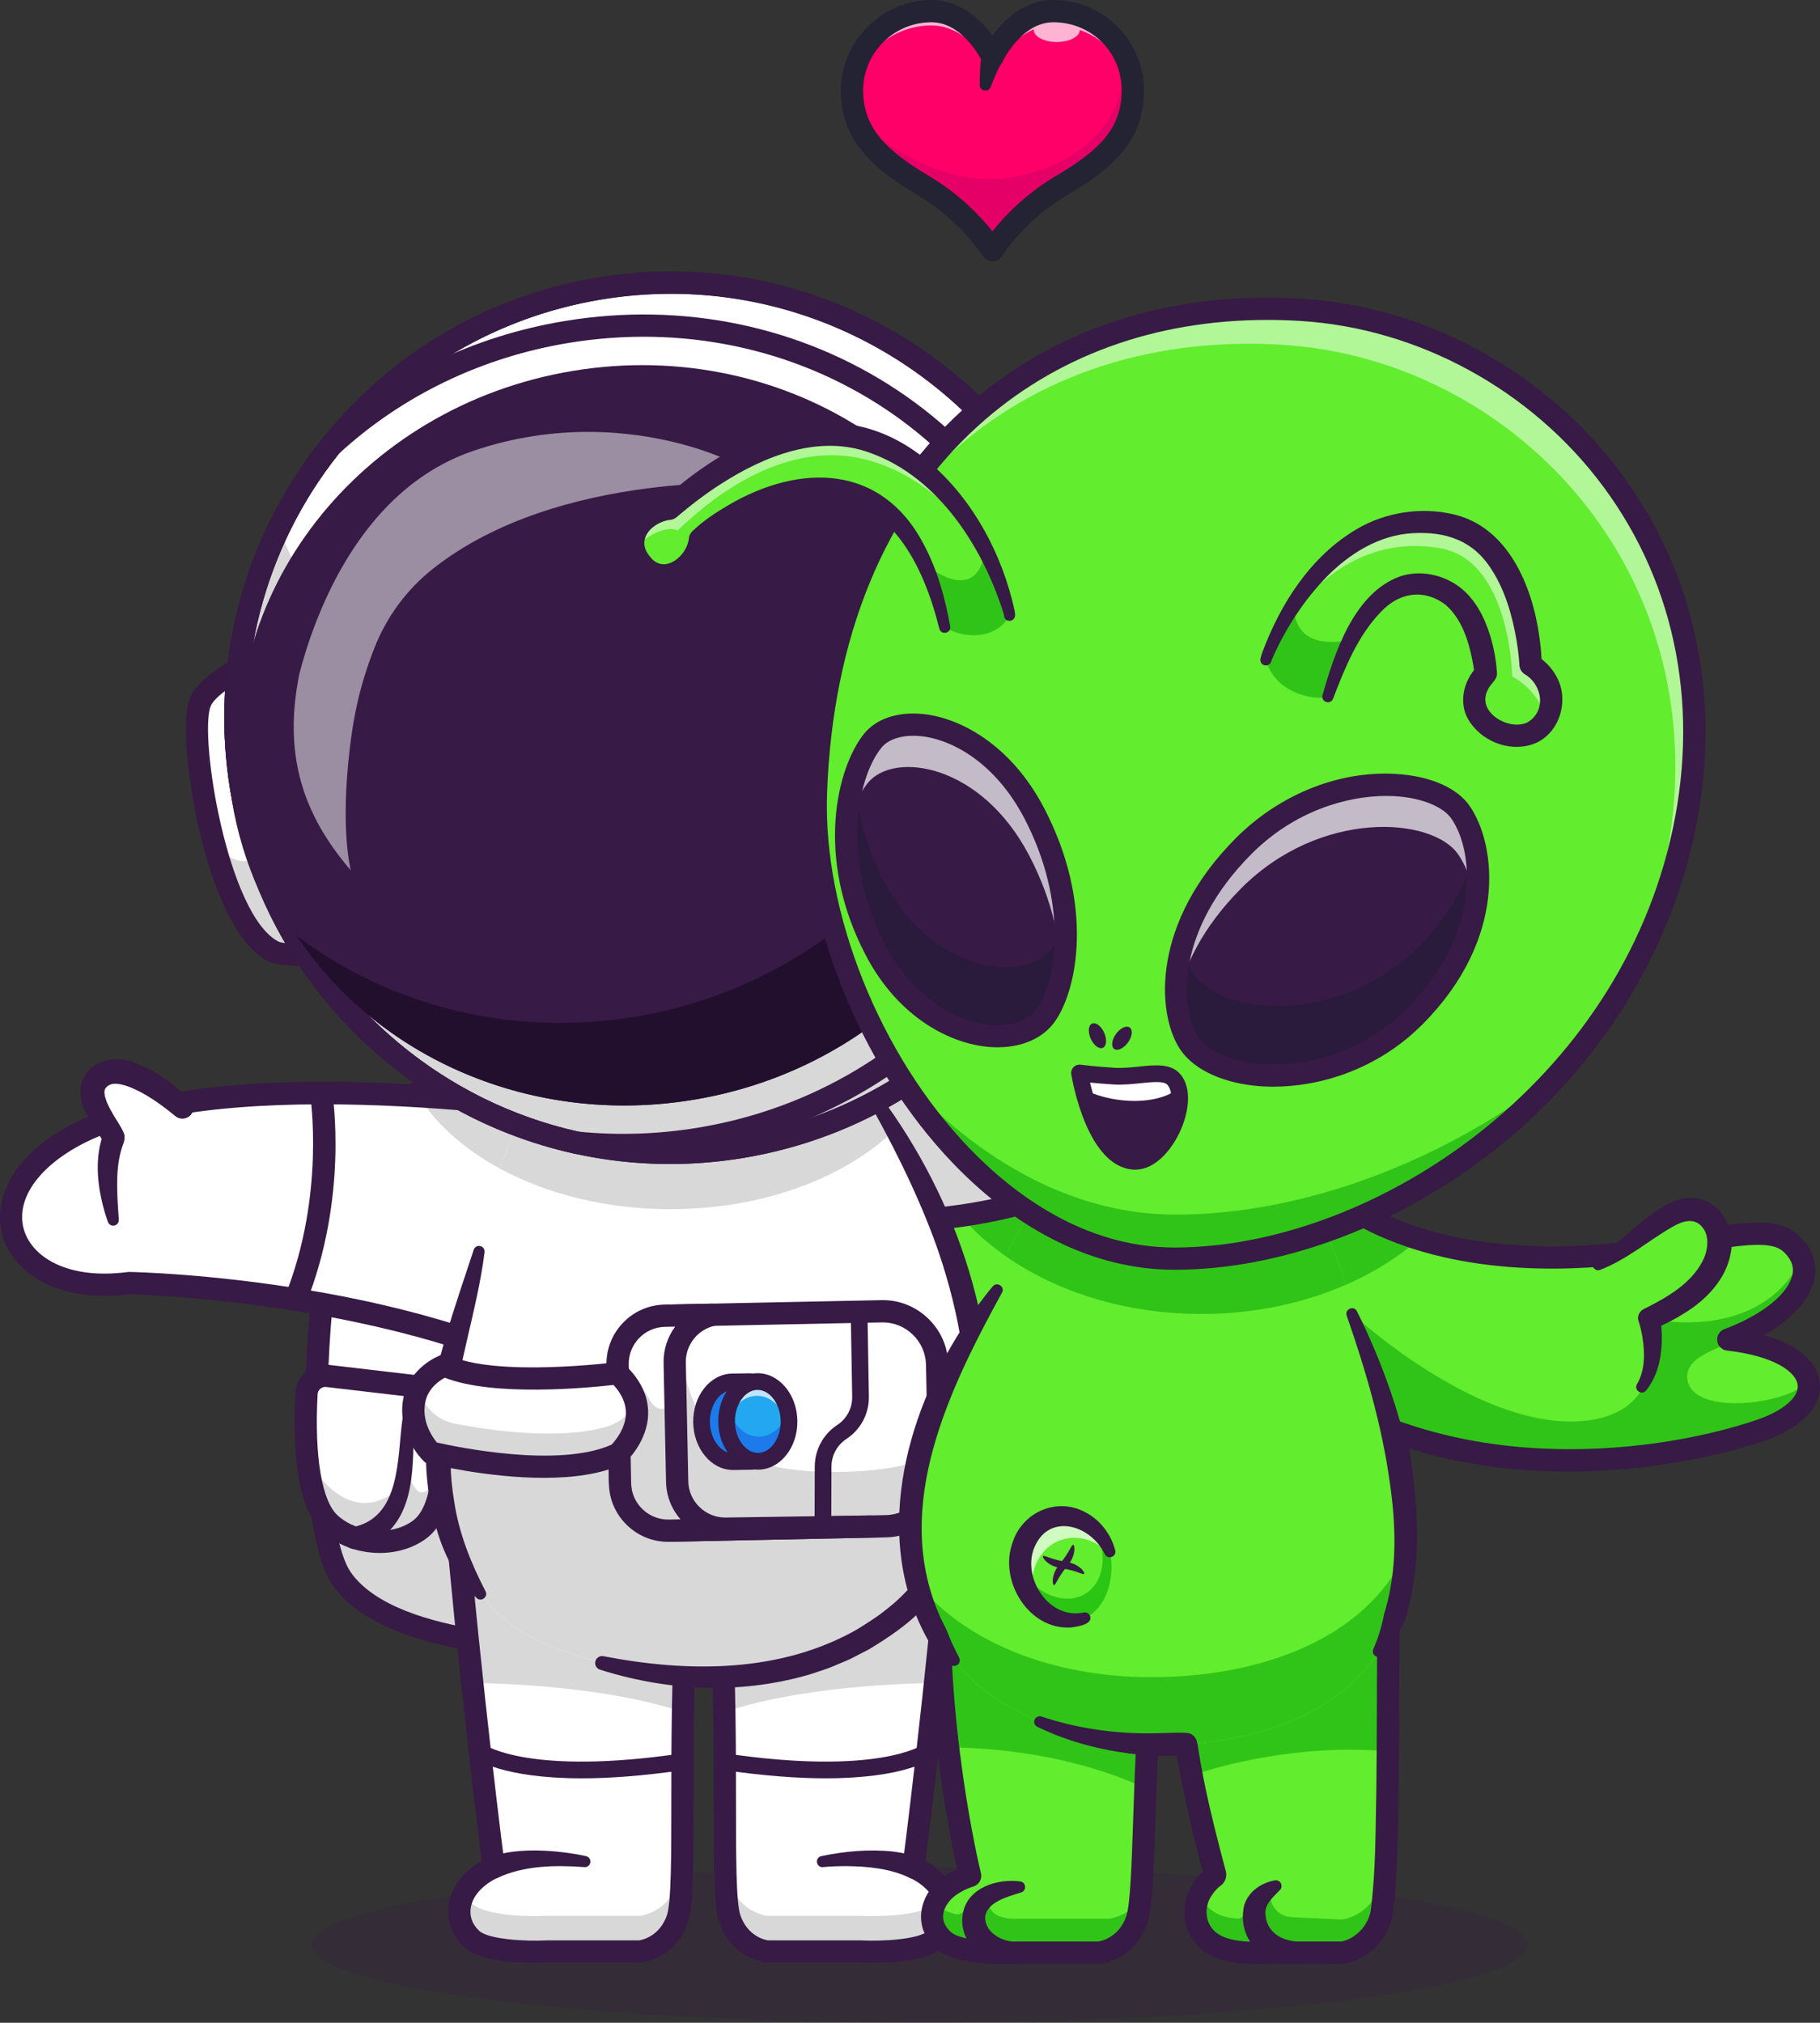 <?xml version="1.0" encoding="UTF-8"?>
<svg id="Ebene_2" data-name="Ebene 2" xmlns="http://www.w3.org/2000/svg" viewBox="0 0 2758.42 3065.86">
  <rect x="0" y="0" width="2758.42" height="3065.86" fill="#333333" stroke="none"/>
  <defs>
    <style>
      .cls-1 {
        opacity: .25;
      }

      .cls-1, .cls-2, .cls-3, .cls-4 {
        fill: none;
      }

      .cls-2 {
        opacity: .35;
      }

      .cls-3 {
        opacity: .5;
      }

      .cls-4 {
        opacity: .7;
      }

      .cls-5 {
        fill: #fff;
      }

      .cls-6 {
        fill: #ff0068;
      }

      .cls-7 {
        fill: #31c418;
      }

      .cls-8 {
        fill: #d8d8d8;
      }

      .cls-9 {
        fill: #e50068;
      }

      .cls-10 {
        fill: #111a28;
      }

      .cls-11 {
        fill: #22a7f0;
      }

      .cls-12 {
        fill: #220f2d;
      }

      .cls-13 {
        fill: #232333;
      }

      .cls-14 {
        fill: #1c7aea;
      }

      .cls-15 {
        fill: #371a45;
      }

      .cls-16 {
        fill: #371944;
      }

      .cls-17 {
        fill: #62ed2e;
      }

      .cls-18 {
        fill: #2bc614;
      }
    </style>
  </defs>
  <g id="Layer_1" data-name="Layer 1">
    <g>
      <g class="cls-1">
        <ellipse class="cls-15" cx="1394.21" cy="2948" rx="921.67" ry="117.85"/>
      </g>
      <g>
        <path class="cls-17" d="m2104.59,2467.25c-1.01,34.82-.76,108.97-1.22,187.13-.68,111.29-2.78,230.63-12.1,255.71-16.78,45.23-57.08,49.53-57.08,49.53h-121.41s-56.28,4.85-82.12-18.93c-25.84-23.78-21.29-56.36-9.65-74.95,11.04-17.58,21.33-22.51,21.33-22.51,0,0-20.87-72.63-36.17-152.09-7.84-40.85-14.25-83.51-15.6-119.05l326.74-383.57c32.96,171.28-12.73,278.73-12.73,278.73Z"/>
        <path class="cls-7" d="m2098.77,2851.45c-1.77,28.5-4.17,49.62-7.5,58.64-16.78,45.23-57.08,49.53-57.08,49.53h-121.41s-56.28,4.85-82.12-18.93c-22.81-20.99-21.92-48.82-13.41-67.87,3.03,6.15,7.38,12.18,13.41,17.71,11.12,10.23,21.69,15.48,43.37,17.46,20.63,1.89,33.43-50.34,52.46-45.28-.1.38-.2.76-.3,1.13-5.37,20.67,9.85,40.99,31.19,42l72.74,3.43c3.4.16,6.79-.17,10.09-1.04,11.88-3.15,38.28-13.86,51.06-48.3.93-2.44,1.73-5.82,2.53-9.99,1.64.55,3.33,1.05,4.97,1.52Z"/>
        <path class="cls-7" d="m2104.59,2467.25c-1.01,34.82-.76,108.97-1.22,187.13-139.11-11.55-256.22,22.72-297.19,36.76-7.84-40.85-14.25-83.51-15.6-119.05l326.74-383.57c32.96,171.28-12.73,278.73-12.73,278.73Z"/>
        <path class="cls-15" d="m1807.45,2571.46c5.25,89.63,27.49,178.76,50.6,265.48,1.96,7.96-1.81,17.26-8.65,21.7-5.57,4.05-9.8,9.42-13.93,15.82-9.81,15.54-9.34,37.21,3.59,50.75,9.5,10.34,22.73,13.95,38.82,16.42,11.72,1.72,24.05,1.75,35.93,1.12,24.5.02,68.56-.01,93.08,0,3.47.11,23.62-.08,26.69,0,.81.04-.36-.04-.71.04,21.25-3.8,42.04-24.78,44.87-49.01,7.63-59.98,6.95-122.45,8.28-183.32.9-72.32.59-146.43,1.25-219.01l.39-22.13c-.03-2.84.44-5.9,1.4-8.6,11.73-31.75,17.68-65.33,20.97-99.4,5.37-56.65,1.12-113.99-9.32-169.94-1.67-9.16,4.4-17.94,13.56-19.61,9.16-1.67,17.94,4.39,19.61,13.55,5.38,29.42,9.35,59.14,11.19,89.08,3.19,60.3-1.03,120.86-18.06,179.33-1.75,6.05-4.11,12.96-6.41,18.92.02-.03-.24.58,0,.03.46-1.05.74-2.22.81-3.37.03-.24.02-1.1.01-.8v.34c-1.78,109.74,0,220.15-3.45,329.93-1.5,35.05-1.83,71.11-8.07,106.58-.96,6.16-3.89,13.46-6.5,19.28-12.13,26.2-37.08,46.74-65.95,51.55-5.04.66-24.91.13-30.56.29-24.54-.14-68.56.1-93.08,0-28.78,1.17-68.11-.14-94.85-23.66-40.15-36.98-25.03-95.56,9.96-120.85-3.28,2.94-4.83,7.98-3.81,12.23-8.8-31.62-16.78-63.48-24.02-95.47-12.84-58.12-24.4-115.98-27.35-175.99-.4-9.3,6.81-17.17,16.12-17.58,9.37-.41,17.29,6.93,17.58,16.31h0Z"/>
        <path class="cls-15" d="m1938.98,2865.52c-9.66,10.16-22.62,21.05-20.96,35.76,1.05,25.81,22.59,40.01,47.63,41.48,20.88,1.78,20.76,32.04,0,33.72-50.65,4.35-91.88-37.6-79.82-89.08,6.67-21.02,26.13-33.66,46.48-37.36,8.99-1.49,13.64,9.96,6.67,15.49h0Z"/>
        <path class="cls-5" d="m1092.33,2445.6c3.15,50.15,4.71,100.8,5.45,149.32,2.44,150.98-2.73,281.58,8.49,313.78,15.71,45.23,56.63,49.16,56.63,49.16h139.83s89.54,4.81,115.2-18.79c25.66-23.61,23.15-57.16,4.42-80.37-16.07-19.96-37.73-28.31-37.73-28.31,0,0,15.22-117.43,32.56-279.42,8.92-83.67,18.44-179.26,26.69-276.66l-351.55,171.3Z"/>
        <path class="cls-8" d="m1092.33,2445.6c3.15,50.15,4.71,100.8,5.45,149.32,2.44,150.98-2.73,281.58,8.49,313.78,15.71,45.23,56.63,49.16,56.63,49.16h139.83s89.54,4.81,115.2-18.79c21.7-19.96,23.25-47,11.89-68.94-2.94,5.2-6.87,10.19-11.89,14.83-25.66,23.61-115.2,18.79-115.2,18.79h-139.83s-40.91-3.93-56.63-49.16c-11.22-32.21-6.05-162.8-8.49-313.78-.5-31.53-1.31-63.95-2.73-96.55l-2.73,1.34Z"/>
        <path class="cls-8" d="m1092.33,2445.6c3.15,50.15,4.71,100.8,5.45,149.32h.04c131.83-44.13,319.34-43.96,319.34-43.96h.04c8.92-83.67,18.44-179.26,26.69-276.66l-351.55,171.3Z"/>
        <path class="cls-15" d="m1323.46,2975.24c-9.58,0-17.13-.31-21.17-.52h-139.37c-.54,0-1.08-.03-1.61-.08-2.11-.2-51.89-5.6-70.96-60.42-8.21-23.6-8.6-79.49-8.62-184.5-.01-81.99-.03-184.04-6.24-283.09-.58-9.29,6.48-17.3,15.77-17.88,9.23-.58,17.3,6.48,17.88,15.77,6.28,100.09,6.29,202.72,6.31,285.19.01,82.69.02,154.1,6.74,173.42,11.12,31.96,37.51,37.21,41.76,37.85h138.78c.3,0,.6,0,.9.02,34.26,1.83,88.83-1.43,102.89-14.36,19.43-17.86,15.36-41.7,2.71-57.39-12.85-15.95-30.58-23.13-30.76-23.2-7.16-2.85-11.56-10.22-10.57-17.87.35-2.7,35.27-273.09,59.17-555.31.79-9.28,8.99-16.15,18.23-15.38,9.28.79,16.16,8.95,15.38,18.23-21.13,249.42-50.83,489.59-57.82,544.92,9.17,5.27,21.93,14.17,32.62,27.44,26.21,32.53,23.63,76-6.14,103.38-22.28,20.49-74.76,23.75-105.89,23.75Z"/>
        <g>
          <path class="cls-5" d="m1405.71,2654.83s-66.55,50.85-307.21,15.41"/>
          <path class="cls-15" d="m1251.57,2695.39c-41.46,0-92.49-3.44-154.91-12.63-6.91-1.02-11.69-7.44-10.67-14.36,1.02-6.91,7.44-11.67,14.36-10.67,229.69,33.83,297.17-12.57,297.82-13.05,5.61-4.05,13.5-2.9,17.62,2.66,4.13,5.55,3.09,13.34-2.4,17.54-2.15,1.64-41.78,30.5-161.82,30.5Z"/>
        </g>
        <g>
          <path class="cls-5" d="m1246.17,2821.64s83.41-14.36,138.46,8.73"/>
          <path class="cls-15" d="m1244.74,2813.34c35.91-7.43,72.06-10.79,108.72-6.95,12.46,1.57,25.06,4.1,37.69,8.44,8.83,3.03,13.52,12.64,10.49,21.47-3.22,9.61-14.51,14.21-23.54,9.63-29.41-14.02-63.86-17.18-96.45-17.43-11.44,0-23.17.43-34.34,1.49-10.41.89-12.78-14.35-2.59-16.64h0Z"/>
        </g>
        <g>
          <path class="cls-5" d="m961.15,1642.14l-14,135.82-48.5,470.03-25.79,250.19s-9.66.16-25.92-.26c-70.7-1.83-265.91-15.13-328.97-104.9-28.68-40.93-40.56-156.12-38.25-281.83,2.83-153.1,26.61-321.84,66.32-390.54,33.29-57.58,119.06-80.97,206.98-87.76,32.31-2.56,64.95-2.83,95.37-1.75,45.24,1.6,85.56,6.25,112.75,10.99Z"/>
          <path class="cls-8" d="m898.66,2247.99l-25.79,250.2s-277.33,5.26-354.91-105.15c-28.69-40.93-40.54-156.16-38.26-281.85l172.58-24.11s59.76,3.23,56.19,193.44c-.96,53.23,79.39,76.56,141.41,36.28,22.48-14.62,37.89-39.26,48.78-68.81Z"/>
          <path class="cls-15" d="m865.43,2515.12c-47.22,0-286.07-5.39-361.25-112.4-37.63-53.57-45.35-207.51-40.03-333.71,5.28-125.33,25.74-284.88,67.3-356.79,69.88-120.92,335.94-103.57,432.57-86.68,9.17,1.6,15.31,10.34,13.71,19.51-1.6,9.17-10.35,15.3-19.51,13.71-105.77-18.48-342.11-25.61-397.56,70.33-31.73,54.9-56.38,188.88-62.81,341.34-6.29,149.3,7.34,275.05,33.94,312.9,71.51,101.8,338.07,98.03,340.79,98.01,9.13-.29,17,7.23,17.17,16.54.17,9.31-7.23,17-16.54,17.17-.94.02-3.62.06-7.78.06Z"/>
          <path class="cls-5" d="m496.49,2085.51l145.18,17.04c12.96,1.52,23.27,11.57,25.06,24.5,6.53,47.34,15.94,157.46-31.28,191.71-39.19,28.43-100.63,22.33-135.44-9.73-38.94-35.86-38.38-143.45-35.5-196.61.9-16.53,15.54-28.84,31.98-26.91Z"/>
          <path class="cls-8" d="m666.72,2127.06c6.56,47.32,15.94,157.45-31.28,191.69-39.2,28.45-100.62,22.34-135.45-9.73-23.93-22.07-32.94-71.26-35.65-118.22,5.58,23.64,15.09,43.04,27.38,56.03,70.41,74.4,128.73-7.4,128.73-7.4,0,0,8.65,20.82,16.19,22.29,31.49,6.16,29.09-93.32,26.66-144.77,1.73,3.03,2.93,6.44,3.42,10.11Z"/>
          <path class="cls-15" d="m575.41,2353.83c-31.56,0-63.6-11.02-86.81-32.4-41.16-37.91-44.97-135.08-40.91-209.92.68-12.5,6.56-24.29,16.13-32.36,9.58-8.06,22.2-11.85,34.65-10.39l145.18,17.04c20.6,2.42,36.96,18.43,39.79,38.94,8.43,61.12,14.7,169.38-38.08,207.67-19.84,14.39-44.74,21.43-69.95,21.43Zm-82.3-251.66c-2.78,0-5.42.96-7.58,2.78-2.51,2.12-4,5.1-4.17,8.39-5.03,92.79,6.22,161.31,30.08,183.29,30.05,27.68,82.31,31.56,114.11,8.49,32.66-23.69,34.06-106.33,24.48-175.76-.73-5.29-4.97-9.43-10.32-10.06l-145.18-17.04c-.48-.06-.95-.09-1.42-.09Z"/>
          <path class="cls-15" d="m627.46,2154.7c-2.34,61.82,4.92,142.7-56.48,180.8-14.43,7.85-41.65,23.26-49.33.13-2.6-9.44,3.58-19.23,13.2-20.99,72.32-14.54,67.11-103.61,74.86-161.95,1.78-11.34,18.52-9.52,17.75,2h0Z"/>
          <path class="cls-15" d="m630.23,1703.98c40.13,1.32,79.95,3.87,119.91,8.02,40.95,4.61,80.65,9.33,120.64,22.4,20.83,7.84,10.45,38.51-10.93,31.94-53.83-21.95-114.09-31.02-171.67-40.18-19.6-2.87-39.33-5.51-58.96-7.69-9.06-1.1-8.2-14.65,1.02-14.49h0Z"/>
        </g>
        <path class="cls-5" d="m1040.59,2445.6c-3.15,50.15-4.71,100.8-5.45,149.32-2.44,150.98,2.73,281.58-8.49,313.78-15.71,45.23-56.63,49.16-56.63,49.16h-139.83s-89.54,4.81-115.2-18.79c-25.66-23.61-23.15-57.16-4.42-80.37,16.07-19.96,37.73-28.31,37.73-28.31,0,0-15.22-117.43-32.56-279.42-8.92-83.67-18.44-179.26-26.69-276.66l351.55,171.3Z"/>
        <path class="cls-8" d="m1040.59,2445.6c-3.15,50.15-4.71,100.8-5.45,149.32-2.44,150.98,2.73,281.58-8.49,313.78-15.71,45.23-56.63,49.16-56.63,49.16h-139.83s-89.54,4.81-115.2-18.79c-21.7-19.96-23.25-47-11.89-68.94,2.94,5.2,6.87,10.19,11.89,14.83,25.66,23.61,115.2,18.79,115.2,18.79h139.83s40.91-3.93,56.63-49.16c11.22-32.21,6.05-162.8,8.49-313.78.5-31.53,1.31-63.95,2.73-96.55l2.73,1.34Z"/>
        <path class="cls-8" d="m1040.59,2445.6c-3.15,50.15-4.71,100.8-5.45,149.32h-.04c-131.83-44.13-319.34-43.96-319.34-43.96h-.04c-8.92-83.67-18.44-179.26-26.69-276.66l351.55,171.3Z"/>
        <path class="cls-15" d="m809.47,2975.24c-31.13,0-83.61-3.26-105.89-23.75-29.77-27.38-32.36-70.85-6.14-103.38,10.69-13.27,23.46-22.17,32.62-27.44-6.99-55.33-36.69-295.51-57.82-544.92-.79-9.28,6.1-17.44,15.38-18.23,9.25-.8,17.44,6.09,18.23,15.38,23.91,282.26,58.82,552.61,59.17,555.31,1,7.7-3.39,15.1-10.64,17.9-.1.04-17.83,7.22-30.68,23.17-12.65,15.7-16.72,39.53,2.71,57.39,13.94,12.82,69.63,16.15,102.88,14.36.3-.01.6-.02.91-.02h138.75c4.23-.67,30.74-6.07,41.79-37.85,6.72-19.32,6.73-90.73,6.74-173.42.01-82.47.03-185.1,6.31-285.19.58-9.29,8.63-16.3,17.88-15.77,9.29.58,16.36,8.59,15.77,17.88-6.21,99.04-6.23,201.09-6.24,283.09-.02,105-.41,160.9-8.62,184.5-19.06,54.82-68.85,60.21-70.96,60.42-.54.05-1.07.08-1.61.08h-139.37c-4.04.21-11.6.52-21.17.52Z"/>
        <g>
          <path class="cls-5" d="m727.21,2654.83s66.55,50.85,307.21,15.41"/>
          <path class="cls-15" d="m881.36,2695.39c-120.06,0-159.67-28.86-161.82-30.5-5.55-4.24-6.61-12.18-2.37-17.73,4.21-5.5,12.06-6.59,17.6-2.46,1.32.92,69.26,46.7,297.81,13.04,6.92-1.01,13.34,3.76,14.36,10.67,1.02,6.91-3.76,13.34-10.67,14.36-62.4,9.19-113.46,12.63-154.91,12.63Z"/>
        </g>
        <g>
          <path class="cls-5" d="m886.76,2821.64s-83.41-14.36-138.46,8.73"/>
          <path class="cls-15" d="m885.33,2829.95c-43.41-3.18-90.76-2.47-130.71,16.06-20.27,9.19-34.55-20.21-14.71-30.43,24.83-9.22,50.73-11.11,76.49-10.78,24.38.69,47.9,3.44,71.79,8.52,4.55.99,7.44,5.48,6.45,10.04-.93,4.32-5.04,7.12-9.31,6.58h0Z"/>
        </g>
        <path class="cls-5" d="m912.03,1690.97l-.63,132.7-1.48,300.06c-267.56-170.05-714.02-178.99-714.02-178.99-191.09,25.08-255.92-146.24-62.09-233.92,125.28-56.7,331.59-59.65,500.34-49.49,154.75,9.32,277.88,29.64,277.88,29.64Z"/>
        <path class="cls-8" d="m912.03,1690.97l-.63,132.7c-124.74-22.13-226.75-82.79-277.25-162.34,154.75,9.32,277.88,29.64,277.88,29.64Z"/>
        <path class="cls-8" d="m1355.16,1713.39c-75.54,72.25-199.18,119.38-338.97,119.38-97.84,0-187.84-23.1-258.96-61.8l91.48-239.82,466.61,119.13c14.29,21.16,27.57,42.2,39.84,63.11Z"/>
        <path class="cls-15" d="m909.9,2140.59c-3.09,0-6.22-.85-9.03-2.63-253.66-161.22-678.17-175.63-704.11-176.35-111.77,14.23-177.5-34.34-193.08-89-14.15-49.61,9.62-125.77,123.17-177.14,242.09-109.51,765.77-24.78,787.94-21.12,9.19,1.52,15.41,10.19,13.89,19.38-1.52,9.19-10.19,15.41-19.38,13.89-5.33-.88-535.77-86.73-768.55,18.58-77.35,34.99-118.42,88.83-104.64,137.16,11.67,40.95,64.93,76.81,157.58,64.64.84-.11,1.69-.16,2.53-.14,18.42.37,454.27,11.01,722.74,181.64,7.86,5,10.18,15.42,5.19,23.28-3.21,5.05-8.67,7.82-14.25,7.82Z"/>
        <g>
          <path class="cls-5" d="m276.79,1679.01s-88.34-82.39-127.59-45.28c-27.68,26.17,15.81,73.03,22.79,89.8,1.31,5.99-20.33,32.32-.14,126.87"/>
          <path class="cls-15" d="m265.29,1691.34c-21.48-17.53-45.76-35.31-71.73-44.83-12.66-4.13-25.72-7.26-33.7,2.94-2.58,4.21-1.65,9.22-.11,14.83,2.15,7.35,6.28,15.6,11.12,23.86,5.51,9.73,11.93,18.13,16.68,28.92,2.09,4.61,1.39,10.94-.19,15.28-6.77,17.36-9.13,35.13-9.69,53.97-.6,20.64.95,41.51,2.42,62.33.33,4.71-3.24,8.8-7.95,9.1-3.86.25-7.28-2.12-8.54-5.58-3.77-10.33-6.72-20.93-9.27-31.73-7.34-31.91-9.43-66.9,1.08-98.37-.64,2.36.14,5.63,1.01,7.95-10.83-18.32-23.9-33.34-31.07-54.98-17.1-54.13,34.58-82.49,80.65-63.53,21.63,7.97,39.93,20.06,57.65,33.77,8.63,6.69,16.52,13.44,24.64,21.41,6.65,6.52,6.75,17.2.23,23.85-6.32,6.46-16.59,6.72-23.23.81h0Z"/>
        </g>
        <path class="cls-15" d="m447.99,1986.59c-2.08,0-4.2-.39-6.25-1.21-8.65-3.45-12.86-13.27-9.4-21.91,60.93-152.5,38.01-302.5,37.77-304-1.46-9.19,4.79-17.84,13.99-19.31,9.18-1.5,17.83,4.77,19.31,13.96,1.04,6.47,24.75,160.39-39.75,321.86-2.64,6.6-8.97,10.61-15.66,10.61Z"/>
        <path class="cls-8" d="m1223.33,1779.86c179.1,127.26,308.09,171.98,545.74,172.51,198.01.45,201.14-144.28,133.88-211.55-122.64-122.64-583.35-62.42-679.61-192.97l-242.7,53.22"/>
        <path class="cls-15" d="m1769.98,1969.23h-.96c-234.11-.53-369.09-43.2-555.46-175.63-7.59-5.39-9.37-15.92-3.98-23.51,5.39-7.6,15.92-9.38,23.51-3.98,181.98,129.3,307.22,168.88,536.01,169.39.29,0,.57,0,.86,0,77.98,0,130.86-23.96,148.95-67.5,15.1-36.34,3.63-83.73-27.9-115.26-55.69-55.69-194.83-71.86-329.39-87.49-147.06-17.09-286.31-33.27-344.8-98.72l-232.58,51c-9.08,2.01-18.09-3.76-20.08-12.86-1.99-9.09,3.76-18.09,12.86-20.08l242.7-53.22c6.5-1.43,13.23,1.11,17.18,6.46,44.95,60.96,189.16,77.71,328.61,93.92,146.75,17.05,285.36,33.16,349.35,97.14,40.92,40.92,55.39,103.44,35.19,152.04-13.72,33.01-55.35,88.29-180.08,88.29Z"/>
        <path class="cls-17" d="m1741.51,1728.91l-10.88,255.63-2.45,57.92s-267.43,113.52-510.54,120.18c-159.68,4.38-214.65-178.32-111.42-262.2,68.8-55.86,200.74-36.38,349.76-57.63,92.28-13.15,191.09-41.94,285.52-113.9Z"/>
        <path class="cls-7" d="m1741.51,1728.91l-10.88,255.63c-115.04-18.13-213.18-70.31-274.64-141.72,92.28-13.15,191.09-41.94,285.52-113.9Z"/>
        <path class="cls-7" d="m2150.54,1878.22c-79.46,69.39-197.66,113.35-329.65,113.35-73.64,0-142.99-13.7-203.69-37.85l9.65-82.75,352.12-92.45c49.83,49.03,109.52,80.35,171.57,99.7Z"/>
        <path class="cls-7" d="m2039.63,1947.4c-64.2,28.12-138.94,44.18-218.74,44.18-114.37,0-218.36-33.01-295.8-87.01,23.1-58.26,84.73-149.02,246.57-167.23,181.69-20.45,246.77,132.41,267.98,210.06Z"/>
        <path class="cls-15" d="m1212.23,2179.58c-76.83,0-139.67-41.57-164.85-109.53-24.82-67.01-5.89-138.71,48.23-182.68,49.92-40.55,127.24-44.63,216.77-49.36,123.58-6.52,277.38-14.63,418.9-122.49,7.41-5.64,17.99-4.22,23.63,3.19,5.64,7.41,4.22,17.99-3.19,23.63-149.8,114.17-309.36,122.58-437.56,129.35-83.65,4.41-155.89,8.22-197.28,41.85-42.73,34.71-57.59,91.54-37.87,144.79,20.95,56.55,72.57,89.19,138.17,87.46,237.01-6.48,501.78-117.74,504.42-118.86,8.59-3.64,18.47.37,22.11,8.94,3.64,8.57-.36,18.47-8.93,22.11-11.04,4.69-273.17,114.88-516.68,121.53-1.97.05-3.92.08-5.87.08Z"/>
        <path class="cls-5" d="m1364.14,2446.05c-197.58,162.76-477.99,79.46-563.06,33.13-62.39-34.02-103.11-96.96-121.32-160.91-17.58-61.76-18.8-118.83-11.89-174.27,13.62-108.3,58.34-210.52,72.84-329.69l108-283.15,466.61,119.13c117.65,174.18,166.55,341.96,168.03,481.54,1.52,141.26-45.57,253.56-119.21,314.22Z"/>
        <path class="cls-8" d="m1364.14,2446.05c-197.58,162.76-477.99,79.46-563.06,33.13-62.39-34.02-103.11-96.96-121.32-160.91-17.58-61.76-18.8-118.83-11.89-174.27,194.8-3.79,652.26-10.03,815.49-12.18,1.52,141.26-45.57,253.56-119.21,314.22Z"/>
        <path class="cls-8" d="m1355.16,1713.39c-75.54,72.25-199.18,119.38-338.97,119.38-97.84,0-187.84-23.1-258.96-61.8l91.48-239.82,466.61,119.13c14.29,21.16,27.57,42.2,39.84,63.11Z"/>
        <path class="cls-15" d="m722.54,2422.26c-35.37-32.08-55.26-77.87-65.79-123.75-11.17-45.48-13.79-93.78-8.79-140.21,9.68-90.96,41.85-177.88,70.01-264.03,1.46-4.46,6.27-6.89,10.72-5.4,3.91,1.3,6.23,5.17,5.73,9.11-11.3,89.09-42.42,175.12-49.92,263.78-3.16,37.42-2.59,76.06,3.75,113.15,7.13,48.55,24.81,92.82,47.61,137.01,4.46,8.26-6.35,16.79-13.32,10.34h0Z"/>
        <path class="cls-15" d="m1322.32,1645.59c120.51,154.82,195.3,359.03,176.01,557.21-9.38,86.84-39.06,173.45-101.8,237.65-22.83,23.46-51.25,42.28-79.11,59.21-6.31,3.35-22.62,11.65-29.11,15.05-9.63,4.32-20.4,8.56-30.13,12.76-7.28,2.82-23.49,7.82-30.93,10.48-48.2,14.05-99.32,20.97-149.53,20.3-57.41-.68-114.23-10.4-168.34-27.55-5.56-1.76-8.63-7.69-6.87-13.25,1.65-5.2,6.96-8.23,12.18-7.15,128.72,25,268.93,25.62,385.24-41.17,13.11-8.33,29.39-18.24,41.34-28.1,121.9-92.15,137.76-273.45,114.3-414.44-8.58-50.55-22.21-100.06-39.88-148.23-28.92-77.64-66.38-150.9-107.34-223.34-2.33-4.06-.9-9.26,3.18-11.56,3.68-2.08,8.25-1.1,10.79,2.12h0Z"/>
        <g>
          <g>
            <circle class="cls-5" cx="1413" cy="2136.89" r="59.95" transform="translate(-991.37 3021.13) rotate(-76.72)"/>
            <path class="cls-15" d="m1413,2213.71c-42.36,0-76.82-34.46-76.82-76.82s34.46-76.82,76.82-76.82,76.82,34.46,76.82,76.82-34.46,76.82-76.82,76.82Zm0-119.91c-23.76,0-43.09,19.33-43.09,43.09s19.33,43.09,43.09,43.09,43.09-19.33,43.09-43.09-19.33-43.09-43.09-43.09Z"/>
          </g>
          <g>
            <path class="cls-5" d="m1352.45,2313.11l-338.38,6.95c-40.05.83-73.52-31.27-74.36-71.37l-3.69-180.07c-.72-35.11,23.81-65.11,56.84-72.58,4.68-1.09,9.53-1.67,14.53-1.78l338.33-6.95c40.1-.83,73.57,31.27,74.36,71.37l2.95,142.62.78,37.45c.83,40.1-31.32,73.52-71.37,74.36Z"/>
            <path class="cls-5" d="m1352.45,2313.11l-338.38,6.95c-40.05.83-73.52-31.27-74.36-71.37l-3.69-180.07c-.72-35.11,23.81-65.11,56.84-72.58,4.68-1.09,9.53-1.67,14.53-1.78l338.33-6.95c40.1-.83,73.57,31.27,74.36,71.37l2.95,142.62.78,37.45c.83,40.1-31.32,73.52-71.37,74.36Z"/>
            <path class="cls-5" d="m1352.45,2313.11l-338.38,6.95c-40.05.83-73.52-31.27-74.36-71.37l-3.69-180.07c-.72-35.11,23.81-65.11,56.84-72.58,4.68-1.09,9.53-1.67,14.53-1.78l338.33-6.95c40.1-.83,73.57,31.27,74.36,71.37l2.95,142.62.78,37.45c.83,40.1-31.32,73.52-71.37,74.36Z"/>
            <path class="cls-8" d="m1352.95,2313.13l-338.38,6.95c-40.05.83-73.52-31.27-74.36-71.37l-3.69-180.07c-.72-35.11,23.81-65.11,56.84-72.58,19.48,12.37,31.85,20.28,31.85,20.28,19.44,144.2,62.08,215.44,241.63,214.68,77.5-.35,126.17-13.17,156.69-29.7l.78,37.45c.83,40.1-31.32,73.52-71.37,74.36Z"/>
            <path class="cls-15" d="m1021.9,2336.76c-53.8,0-98.12-43.2-99.22-97.23l-3.31-161.04c-.54-26.42,9.29-51.53,27.7-70.71,18.41-19.18,43.09-30.04,69.51-30.58l319.3-6.56c26.46-.59,51.53,9.29,70.71,27.7,19.18,18.41,30.04,43.09,30.58,69.51l3.31,161.04c1.12,54.73-42.49,100.17-97.21,101.29l-319.3,6.56c-.69.01-1.38.02-2.07.02Zm1.72-16.88h.05-.05Zm314.31-315.54c-.45,0-.91,0-1.36.01l-319.3,6.56c-17.41.36-33.71,7.54-45.87,20.22-12.17,12.68-18.67,29.25-18.32,46.67l3.31,161.04c.74,36.13,30.59,64.82,66.88,64.19l319.3-6.56c36.14-.74,64.93-30.75,64.19-66.88l-3.31-161.04c-.36-17.41-7.54-33.7-20.22-45.87-12.35-11.85-28.39-18.33-45.3-18.33Z"/>
            <path class="cls-5" d="m1232.74,2314.32l-.65,1.3-218.04,4.47c-29.35.57-55.15-16.47-67.15-41.48-4.4-9.06-6.95-19.17-7.14-29.9l-1.68-80-.55-26.4-.92-46.35-.57-27.31c-.81-40.11,31.29-73.53,71.35-74.37l73.11-1.47c-33.57,7.04-58.61,37.29-57.91,72.71l1.08,53.45.93,43.83,1.67,82.88c.86,40.01,34.33,72.14,74.37,71.35l132.11-2.71Z"/>
            <path class="cls-8" d="m1267.28,2313.59l-.65,1.29-252.58,5.19c-29.35.57-55.15-16.47-67.15-41.48-4.4-9.06-6.95-19.17-7.14-29.9l-1.68-80-.55-26.4-.92-46.35c14.62-2.32,34.11-.7,45.13,20.75,15.28,29.72,30.61,19.4,41.93,2.26l.93,43.83,1.67,82.88c.86,40.01,34.33,72.14,74.37,71.35l166.65-3.43Z"/>
            <path class="cls-15" d="m1012.49,2336.95c-23.16,0-45.1-8.85-61.98-25.05-17.34-16.65-27.16-38.97-27.63-62.86l-3.7-180.08c-1.04-49.45,38.37-90.53,87.87-91.58l73.1-1.49,3.82,33.36c-26.34,5.55-45.06,29.07-44.51,55.94l3.7,180.09c.3,14.89,6.43,28.81,17.27,39.21,10.84,10.4,24.98,15.94,39.84,15.64l210.52-3.08c1.29-.02,2.65-.04,4.08-.03l5.2-.11v.33c8.64.78,17.09,3.98,17.28,16.27l.25,16.86-16.93.26-306.25,6.29c-.64.01-1.28.02-1.92.02Zm10.8-326.17l-15.54.31c-30.89.65-55.5,26.3-54.85,57.16l3.7,180.11c.3,14.87,6.43,28.79,17.27,39.2,10.83,10.4,25,15.86,39.84,15.64l17.67-.36c-13.79-15.84-21.52-35.75-21.94-56.88l-3.7-180.08c-.42-20.41,6.09-39.6,17.55-55.1Z"/>
            <path class="cls-11" d="m1157.89,2154.3c.1,6.66-8.47,60.56-8.47,60.56,0,0-17.03.25-37.94.56-26.13.39-47.71-26.35-48.2-59.72-.49-33.37,20.29-60.74,46.41-61.12,17.63-.26,37.94-.56,37.94-.56,0,0,10.1,49.43,10.26,60.28Z"/>
            <path class="cls-14" d="m1157.89,2154.3c.1,6.66-8.47,60.56-8.47,60.56,0,0-17.03.25-37.94.56-26.13.39-47.71-26.35-48.2-59.72-.49-33.37,20.29-60.74,46.41-61.12,17.63-.26,37.94-.56,37.94-.56,0,0,10.1,49.43,10.26,60.28Z"/>
            <path class="cls-15" d="m1110.93,2228.08c-32.73,0-59.7-32.2-60.3-72.18-.6-40.29,25.81-73.46,58.87-73.96l26.5-.39c12.71-.22,23.84,8.77,26.29,21.32,8.1,41.45,8.21,48.82,8.25,51.25h0c.03,1.77.1,6.48-6.83,51.23-1.97,12.75-12.77,22.14-25.69,22.33l-26.36.39c-.25,0-.49,0-.74,0Zm25.46-121.24h-.02l-26.5.39c-18.78.28-34.33,22.4-33.95,48.29.38,25.73,16.38,47.27,35.01,47.27.12,0,.24,0,.36,0l26.35-.39c.54,0,.99-.39,1.07-.91,4.72-30.53,6.47-44.41,6.53-47.06-.08-3.75-2.16-17.96-7.78-46.7-.1-.52-.54-.89-1.08-.89Z"/>
            <ellipse class="cls-11" cx="1148.53" cy="2154.44" rx="47.31" ry="60.43" transform="translate(-31.77 17.24) rotate(-.85)"/>
            <g class="cls-4">
              <path class="cls-5" d="m1101.23,2155.16c.04,2.51.19,4.96.46,7.36,4.63-26.55,22.99-46.51,45.28-46.85,24.19-.36,44.43,22.51,47.74,52.35.83-4.58,1.2-9.37,1.13-14.28-.49-33.38-22.06-60.09-48.2-59.71-26.14.37-46.9,27.76-46.4,61.14Z"/>
            </g>
            <path class="cls-14" d="m1101.23,2155.16c.5,33.34,22.06,60.09,48.2,59.71,26.14-.41,46.9-27.76,46.4-61.14-.07-5.26-.67-10.38-1.74-15.21-6.56,22.61-23.47,38.77-43.51,39.06-21.98.35-40.79-18.55-46.46-44.47-1.96,6.83-2.99,14.26-2.89,22.04Z"/>
            <path class="cls-15" d="m1148.88,2227.52c-32.73,0-59.7-32.19-60.3-72.18-.6-40.29,25.81-73.46,58.87-73.96.24,0,.49,0,.74,0,32.73,0,59.7,32.19,60.3,72.18h0c.6,40.29-25.81,73.46-58.87,73.96-.24,0-.49,0-.74,0Zm-.7-120.85c-.12,0-.24,0-.36,0-18.79.28-34.34,22.4-33.95,48.29.38,25.73,16.38,47.27,35.01,47.27.12,0,.24,0,.36,0,18.79-.28,34.34-22.4,33.96-48.29h0c-.38-25.73-16.38-47.27-35.01-47.27Z"/>
            <path class="cls-15" d="m1247.24,2326.62h-.04c-6.98-.02-12.63-5.7-12.61-12.69l.28-91.13c.08-25.43,12.81-48.96,34.06-62.93,14.48-9.52,22.95-25.56,22.66-42.89l-2.19-128.44c-.12-6.98,5.44-12.74,12.43-12.86,7.06-.34,12.74,5.44,12.86,12.43l2.19,128.44c.45,26.05-12.28,50.15-34.05,64.46-14.14,9.3-22.61,24.96-22.66,41.88l-.28,91.13c-.02,6.97-5.68,12.61-12.65,12.61Z"/>
          </g>
          <path class="cls-5" d="m673.92,2069.7s-38.93,14.26-46.15,53.38c-8.37,45.38,25.24,78.51,25.24,78.51,0,0,188.63,46.91,283.59,2.21,0,0,65.35-59.51-.58-122.37,0,0-185.84,24.21-262.11-11.72Z"/>
          <path class="cls-8" d="m936.6,2203.78c-94.98,44.73-283.58-2.19-283.58-2.19,0,0-33.64-33.13-25.25-78.53,1.31-7.21,3.71-13.57,6.75-19.14.06.29.12.57.18.86,5.82,27.07,27.72,47.81,54.91,53.08,51.3,9.95,157.1,25.76,229.99,4.51,17.65-5.14,32.86-16.71,41.74-32.8.75-1.37,1.49-2.78,2.21-4.24,10.79,44.09-26.94,78.45-26.94,78.45Z"/>
          <path class="cls-15" d="m824.3,2239.96c-85.36,0-170.08-20.71-175.36-22.02l-4.48-1.12-3.29-3.24c-1.63-1.61-39.87-40.02-29.99-93.58,8.85-48.02,54.97-65.43,56.93-66.15l6.61-2.42,6.37,3c70.92,33.4,250.94,10.49,252.75,10.25l7.98-1.04,5.83,5.55c23.31,22.22,34.98,46.84,34.68,73.16-.49,42.54-32.99,72.63-34.38,73.89l-1.88,1.71-2.29,1.08c-33.26,15.66-76.46,20.92-119.49,20.92Zm-162.23-53.58c29.66,6.75,183.89,39.18,264.79,3.32,5.25-5.52,21.6-24.56,21.76-47.95.1-14.54-6.22-28.85-18.8-42.6-36.77,4.21-181.72,18.33-255.65-10.98-8.99,4.85-25.87,16.6-29.81,37.97-5.27,28.6,10.92,51.96,17.71,60.26Z"/>
        </g>
        <path class="cls-17" d="m2668.03,2168.08c-118.24,40.22-416.2,97.04-659.81-48.06-28.75-17.11-56.78-37.1-83.64-60.2l-324.3,38.82,26.56-227.68,352.12-92.45c119.51,117.57,295.51,133.38,425.34,125.96,146.83-8.35,266.5-58.13,308.83-20.82,8.6,7.63,14.42,15.68,17.7,24.07.17.42.38.84.51,1.22,15.51,42.66-33.77,92.32-111.96,121.36,4.38.51,8.68,1.05,12.82,1.69,66.23,9.86,102.39,34.61,108.42,61.5,6.07,26.94-18.13,56.02-72.59,74.57Z"/>
        <path class="cls-7" d="m2668.03,2168.08c-118.24,40.22-416.2,97.04-659.81-48.06,18.17-58.09,40.64-129.25,40.64-129.25,0,0,184.64,172.03,343.18,163.52,147.8-7.93,107.87-155.64,107.87-155.64,0,0,166.39,39.58,230.92-90.93.17.42.38.84.51,1.22,32.5,76.13-38.28,100.75-99.15,123.05-39.29,14.38-74.4,27.78-74.99,53.37-1.43,62.9,153.19,44.81,183.42,8.14,6.07,26.94-18.13,56.02-72.59,74.57Z"/>
        <path class="cls-7" d="m2150.54,1878.22c-79.46,69.39-197.66,113.35-329.65,113.35-73.64,0-142.99-13.7-203.69-37.85l9.65-82.75,352.12-92.45c49.83,49.03,109.52,80.35,171.57,99.7Z"/>
        <path class="cls-15" d="m2377.09,2230.45c-11.68,0-23.55-.22-35.62-.69-167.59-6.48-309.59-57.72-422.2-152.33l-316.96,37.97c-9.24,1.09-17.64-5.49-18.75-14.74-1.11-9.25,5.49-17.64,14.74-18.75l324.28-38.85c4.71-.54,9.42.88,13.01,3.96,231.63,199.39,565.98,159.87,727.02,105.07,39.64-13.49,63.97-34.14,61.98-52.62-2.18-20.28-36.15-44.35-107.11-52.42-7.75-.88-13.89-6.97-14.83-14.71-.94-7.75,3.55-15.13,10.87-17.85,57.29-21.27,97.81-53.96,103.25-83.28,2.35-12.67-2.48-24.09-14.77-34.92-19.83-17.48-75.16-7.57-139.21,3.9-46.68,8.36-99.6,17.83-157.49,21.13-129.15,7.35-307.66-8.51-431.17-124.09l-342.96,90.02c-9.01,2.37-18.23-3.02-20.59-12.03-2.37-9.01,3.02-18.23,12.03-20.59l352.1-92.42c5.75-1.52,11.87.12,16.11,4.29,114.88,112.99,287.74,128.25,412.58,121.15,55.86-3.18,107.71-12.46,153.45-20.65,78.61-14.07,135.42-24.24,167.45,3.99,26.95,23.75,28.82,49.21,25.63,66.37-5.81,31.34-33.25,61.94-76.02,86.3,50.22,14.41,80.74,39.95,84.22,72.2,3.86,35.86-27.78,68.81-84.64,88.16-33.6,11.43-148.67,46.41-296.37,46.41Z"/>
        <path class="cls-17" d="m1753.4,2463.54c-10.33,84.35-14.63,171.61-17.41,246.82-3.62,97.93-4.68,175.49-13.11,199.73-15.85,45.57-57.04,49.53-57.04,49.53h-125.03s-85.28,4.85-111.12-18.93c-25.88-23.78-18.13-51.77-4.47-68.92,16.02-20.23,45.15-28.54,45.15-28.54,0,0-19.77-79.21-33.56-194.46-9.82-81.74-16.61-181.69-11.21-284.29l327.8,99.06Z"/>
        <path class="cls-7" d="m1728.1,2881.13c-1.35,12.86-3.03,22.68-5.23,28.96-15.85,45.57-57.04,49.53-57.04,49.53h-125.03s-85.28,4.85-111.12-18.93c-19.77-18.13-19.9-38.74-12.82-55.1.55.59,1.14,1.14,1.73,1.69,7.13,6.55,18.34,11.14,31.15,14.34,9.67,2.41,40.66-31.01,51.1-29.94-12.64,40.52,40.92,36.55,40.92,36.55h138.6s27.23-2.61,47.72-27.11Z"/>
        <path class="cls-7" d="m1753.4,2463.54c-10.33,84.35-14.63,171.61-17.41,246.82-142.15-66.01-299.17-61.59-299.17-61.59-9.82-81.74-16.61-181.69-11.21-284.29l327.8,99.06Z"/>
        <path class="cls-15" d="m1520.96,2977c-29.88,0-80.29-3.29-102.71-23.9-31.61-29.07-25.92-67.08-6.25-91.84,11.28-14.21,27.03-23.32,38.61-28.55-12.24-55.03-52.97-257.51-41.83-469.13.49-9.3,8.42-16.49,17.72-15.95,9.3.49,16.44,8.43,15.95,17.72-12.72,241.72,43.68,471.5,44.25,473.79,2.19,8.82-2.99,17.8-11.73,20.29-.19.06-24.19,7.21-36.57,22.8-7.47,9.41-17.06,27.91,2.67,46.05,14.17,13.03,66.3,16.32,98.78,14.5.32-.02.64-.03.95-.03h123.95c4.26-.67,31.04-6.12,42.2-38.21,6.16-17.7,8.17-77.46,10.5-146.65,2.89-85.82,6.49-192.62,19.2-296.42,1.13-9.25,9.57-15.82,18.78-14.69,9.25,1.13,15.82,9.54,14.69,18.78-12.53,102.32-16.1,208.3-18.97,293.45-2.72,80.73-4.52,134.06-12.35,156.59-19.18,55.14-69.25,60.57-71.37,60.77-.54.05-1.07.08-1.61.08h-124.55c-3.89.21-11.14.52-20.32.52Z"/>
        <path class="cls-17" d="m1511.69,1954.41c-87.01,127.83-191.47,340.7-90.65,524.59,60.52,110.4,196.74,163.72,333.12,165.28,165.47,1.9,315.79-60.26,358.94-192.11,30.32-92.64,28.02-242.29-64.22-461.38,0,0-35.06-280.71-277.23-253.47-242.17,27.23-259.95,217.09-259.95,217.09Z"/>
        <path class="cls-7" d="m2039.63,1947.4c-64.2,28.12-138.94,44.18-218.74,44.18-114.37,0-218.36-33.01-295.8-87.01,23.1-58.26,84.73-149.02,246.57-167.23,181.69-20.45,246.77,132.41,267.98,210.06Z"/>
        <path class="cls-7" d="m2129.92,2354.53c-1.73,37.77-7.84,70.23-16.82,97.63-43.17,131.86-193.49,194.04-358.95,192.14-136.37-1.6-272.62-54.89-333.11-165.29-14.33-26.18-24.53-52.95-31.19-79.97,77.27,95.14,211.87,141.43,346.64,142.99,173.97,2.02,333.19-58.76,393.43-187.51Z"/>
        <path class="cls-15" d="m2081.48,2499.46c7.51-17.23,12.89-34.76,16.25-53.07,0,0,2.29-7.52,2.29-7.52,17.63-61.9,15.75-127.19,6.53-190.88-11.86-86.59-36.69-171.15-65.46-253.96-3.24-9.64,10.67-15.97,15.55-6.51,19.93,40.02,37.32,81.43,51.8,124.04,36.57,106.89,54.52,225.68,23.11,336.58-1.37,4.82-3.88,12.09-6.47,16.44-8.07,15.7-17.85,30.76-29.38,43.96-3.09,3.55-8.47,3.93-12.02.84-2.9-2.52-3.69-6.58-2.19-9.92h0Z"/>
        <path class="cls-15" d="m1578.67,2601.81c52.5,17.55,107.92,25.64,163.14,25.41,18.8-.02,37.53-1.51,56.36-.72,9.3.32,16.57,8.12,16.25,17.42-.3,8.66-7.08,15.56-15.52,16.21-19.38,1.22-38.89,2.02-58.28.62-38.83-2.97-77.37-9.91-114.42-21.8-18.5-5.86-36.48-13.26-53.94-21.55-4.21-2-6.01-7.04-4.01-11.25,1.87-3.94,6.41-5.77,10.42-4.35h0Z"/>
        <path class="cls-15" d="m1518.66,1959.15c-79.63,145.48-166.42,322.33-95.65,487.17,4.46,11.01,11.16,21.56,15.04,32.81,4.41,11.26,9.89,22.16,15.62,33.28,2.25,4.22.61,9.49-3.65,11.68-3.16,1.63-6.86,1.1-9.43-1.03-12.67-10.7-24.12-23.42-33.98-36.96-84.42-150.58-36.52-337.53,52.67-474.35,13.94-21.6,28.97-42.43,45.44-62.08,6.46-7.52,18.74.43,13.94,9.49h0Z"/>
        <path class="cls-17" d="m2421.32,1917.3c55.4-29.71,103.16-84.4,140.43-84.27,34.96.12,63.58,45.5,28.01,99.2-26.98,40.74-89.84,66.41-89.84,66.41,0,0,16.32,65.39-11.93,104.13"/>
        <path class="cls-15" d="m2417.34,1909.87c26.69-19.18,50.41-41.87,77.76-63.33,15.1-11.29,29.53-22.03,48.68-28.04,50.29-15.77,89.55,33.98,79.18,81.53-6.97,38.76-36.9,69.82-68.63,89.48-15.56,9.86-30.67,17.88-48.03,24.73l9.99-19.69c5.15,38.43,3.64,81.59-21.48,113.18-6.74,7.89-19.13-1.07-13.62-9.94,12.4-21.3,11.87-47.56,8.06-71.34-1.32-7.7-3.28-16.62-5.68-23.74-3.04-8.37,1.98-16.86,9.99-19.69,34.26-17.13,69.1-37.7,86.53-70.84,8.53-15.68,11.42-38.63.2-51.86-12.08-15.72-30.96-9.42-46.26-.38-36.09,20.82-67.63,48.75-108.72,64.78-4.36,1.72-9.29-.43-11.01-4.8-1.47-3.73-.11-7.87,3.04-10.06h0Z"/>
        <path class="cls-15" d="m1546.85,2868.56c-19.78,6.4-51.16,14.28-53.77,37.11-.28,20.83,19.9,34.51,40.58,37.18,20.08,3.55,18,32.78-2.21,33.6-39.13,2.18-79.57-32.74-72.22-75.37,6.47-39.83,52.11-54.01,87.05-49.38,9.53,1.28,9.86,14.95.57,16.85h0Z"/>
        <g>
          <g>
            <path class="cls-5" d="m324.82,1280.26c19.78,73.58,50.27,141.82,89.62,161.95,28.27,14.46,211-6.47,211-6.47l-196.07-455.3s-11.65,4.8-27.94,12.57c-33.85,16.18-87.76,45.38-97.91,71.34-11.05,28.19-2.82,126.05,21.3,215.91Z"/>
            <path class="cls-8" d="m324.82,1280.26c19.78,73.58,50.27,141.82,89.62,161.95,28.27,14.46,211-6.47,211-6.47l-196.07-455.3s-11.65,4.8-27.94,12.57c-9.16,59.29-15.89,147.72-.9,249.17,10.34,70.03-37.33,80.44-75.71,38.08Z"/>
            <path class="cls-16" d="m464.82,1464.04c-26.5,0-48.26-1.82-58.06-6.84-57.53-29.45-90.16-136.46-104.49-197.62-16.93-72.27-27.75-167.4-14.45-201.36,16.84-43.01,115.53-85.32,135.14-93.36l15.33-6.29,211.62,491.38-22.55,2.58c-29.88,3.42-106.7,11.52-162.54,11.52Zm-44.27-461.42c-41.81,18.83-93.72,48.48-101.33,67.9-17.7,45.19,25.42,317.01,102.91,356.66,14.26,6.73,99.64,2.44,178.81-5.71l-180.39-418.85Z"/>
          </g>
          <g>
            <circle class="cls-5" cx="1016.2" cy="1087.89" r="659.39"/>
            <path class="cls-8" d="m1670.36,1171.7c-35.88,281.4-252.09,517.95-546.32,566.71-359.27,59.54-698.8-183.46-758.34-542.72-23.25-140.3-.4-277.59,57.52-396.31,109.2,314.84,562.32,498.27,1061.57,415.53,64.15-10.63,126.22-25.2,185.58-43.21Z"/>
            <path class="cls-15" d="m1014.76,1764.31c-139.94,0-276.06-43.42-392.13-126.48-146.89-105.13-244.05-261.16-273.59-439.37-29.53-178.2,12.1-357.24,117.22-504.13,105.13-146.89,261.16-244.05,439.37-273.59,178.2-29.53,357.24,12.1,504.13,117.22,146.88,105.12,244.05,261.18,273.59,439.37h0c29.53,178.2-12.1,357.24-117.22,504.13-105.13,146.89-261.16,244.05-439.37,273.59-37.39,6.2-74.84,9.26-112.01,9.26Zm2.81-1319.1c-35.32,0-70.88,2.91-106.42,8.8-169.32,28.06-317.57,120.37-417.46,259.94-99.88,139.57-139.44,309.68-111.38,478.99,28.06,169.32,120.37,317.57,259.94,417.46,139.56,99.88,309.68,139.44,478.99,111.38,169.32-28.06,317.57-120.37,417.46-259.94,99.88-139.57,139.44-309.68,111.38-478.99h0c-28.06-169.32-120.37-317.57-259.94-417.46-110.27-78.92-239.62-120.18-372.57-120.18Z"/>
            <path class="cls-15" d="m1015.34,1764.3c-48.86,0-97.5-5.33-145.51-15.99-213.81-47.48-392.07-196.08-476.84-397.51-19.04-45.18-33.19-92.81-42.07-141.56-.65-3.58-1.3-7.2-1.89-10.77-31.29-188.79,19.26-382.88,138.68-532.5,104.32-130.76,252.74-217.86,417.92-245.23,367.87-60.97,716.77,188.73,777.74,556.61,60.96,367.88-188.73,716.77-556.6,777.74-37.13,6.15-74.34,9.23-111.43,9.23Zm1.21-1319.01c-34.78,0-69.99,2.84-105.41,8.71-156.95,26.01-297.96,108.76-397.08,233-113.47,142.17-161.5,326.58-131.77,505.95.56,3.41,1.19,6.86,1.8,10.26,8.44,46.32,21.88,91.57,39.97,134.49,80.54,191.38,249.91,332.56,453.06,377.68,80.22,17.8,162.35,19.96,244.12,6.41,349.53-57.93,586.77-389.42,528.85-738.95-52.06-314.12-325.07-537.56-633.55-537.56Z"/>
            <path class="cls-15" d="m944.46,1752.31c-24.32,0-48.57-1.23-72.69-3.69-.65-.07-1.3-.17-1.94-.31-213.81-47.48-392.06-196.08-476.83-397.51-19.46-42.75-33.38-88.5-41.18-135.55-.36-2.19-.71-4.33-.98-6.53-.62-3.4-1.23-6.85-1.8-10.26-31.29-188.79,19.26-382.88,138.68-532.5.53-.66,1.11-1.29,1.74-1.87,100.81-93.11,227.45-154.49,366.24-177.49,179.03-29.67,358.19,7.6,504.49,104.95,146.66,97.59,242.76,243.81,270.59,411.75,57.38,346.25-196.95,677.83-566.96,739.15-39.64,6.57-79.57,9.86-119.35,9.86Zm-68.28-37.14c60.27,6.07,121.53,4.05,182.12-5.99,351.66-58.28,593.54-372.46,539.2-700.37-26.28-158.61-117.2-296.83-256-389.18-139.16-92.59-309.74-128.02-480.3-99.75-131.84,21.85-252.12,79.98-347.92,168.12-112.9,142.03-160.63,325.99-130.97,504.95.56,3.41,1.19,6.86,1.8,10.26.06.35.12.7.16,1.05.21,1.85.52,3.63.82,5.47,7.31,44.13,20.37,87.04,38.8,127.54,80.6,191.51,249.57,332.55,452.29,377.9Z"/>
            <path class="cls-15" d="m1551.04,1016.51c50.55,305.04-173.2,596.25-499.75,650.37-276.81,45.87-538.66-93.34-642.75-322.63-18.75-41.2-32.39-85.3-40.09-131.76-.35-2.1-.69-4.16-.94-6.28-46.53-302.75,176.4-590.3,500.69-644.04,326.55-54.12,632.27,149.3,682.83,454.34Z"/>
            <path class="cls-12" d="m1551.04,1016.51c50.55,305.04-173.2,596.25-499.75,650.37-245.59,40.7-479.41-64.28-601.69-248.67,137.7,104.61,322.08,154.44,513.05,122.8,338.2-56.05,574.51-347.23,545.84-661.6,20.06,42.72,34.52,88.64,42.55,137.1Z"/>
            <g class="cls-3">
              <path class="cls-5" d="m1154.74,732.72s-306.21-21.6-497.19,128.28c-.2.16-.4.32-.6.47-40.17,31.58-70.95,73.3-89.44,120.53-24.45,62.47-32.02,109.03-37.08,150.27-15.33,125.44,1.29,187.01,1.29,187.01-64.28-74.77-95.87-154.8-84.15-259.41,1.18-10.31,2.79-20.9,4.79-31.71.45-2.49.95-4.96,1.5-7.43-.05-.03-.02-.08.05-.14,5.61-21.63,14.06-49.78,26.29-80.76,36.83-93.44,107.71-212.64,237.48-256.59,242.65-82.17,449.15,37.6,437.07,49.47Z"/>
            </g>
            <g class="cls-3">
              <ellipse class="cls-5" cx="1323.35" cy="1123.14" rx="90.33" ry="103.76" transform="translate(-154.87 213.44) rotate(-8.71)"/>
            </g>
            <g class="cls-3">
              <ellipse class="cls-5" cx="1350.32" cy="1309.72" rx="37.28" ry="42.86" transform="translate(-277.48 366.85) rotate(-14.04)"/>
            </g>
            <g>
              <g>
                <path class="cls-5" d="m1678.86,886.36l12.16,259.51,7.57,161.65-88.18,18.95-8.34,1.78c-39.62,1.05-76.56-100.71-82.47-227.1-.15-2.84-.25-5.76-.34-8.62-4.34-122.39,22.68-220.98,61.39-221.95l8.47,1.35,89.73,14.43Z"/>
                <path class="cls-8" d="m1691.02,1145.87l7.57,161.65-88.18,18.95-8.34,1.78c-39.62,1.05-76.56-100.71-82.47-227.1-.15-2.84-.25-5.76-.34-8.62l3.46-15.64s18.05,52.11,44.42,56.34c27.89,4.53,37.39-62.45,37.39-62.45l86.49,75.09Z"/>
              </g>
              <path class="cls-15" d="m1601.49,1345.14c-57.34,0-93.04-121.96-98.72-243.19-4.99-106.46,12.5-197.5,44.55-231.93,12.21-13.12,24.64-16.12,32.91-16.33,1.04-.01,2.09.05,3.12.21l98.2,15.82c7.88,1.27,13.79,7.89,14.17,15.86l19.73,421.17c.39,8.23-5.24,15.54-13.3,17.28l-96.5,20.73c-1.03.22-2.08.35-3.13.37-.33,0-.68.01-1.01.01Zm-21.48-457.61c-2.94.6-5.92,3.23-8.01,5.47-21.41,23.01-40.5,101.63-35.54,207.38,6.31,134.74,44.89,208.57,64.08,210.98l80.55-17.3-18.42-393.21-82.65-13.31Z"/>
              <path class="cls-5" d="m1752.69,1065.06s-.05.08-.04.15c.97,9.84,1.65,19.87,2.13,30.14,5.45,116.25-19.68,211.3-56.19,212.17-35.4.89-68.57-87.39-75.4-199.21-.2-3.18-.36-6.45-.51-9.71-5.45-116.25,19.74-211.31,56.18-212.24,33.26-.8,64.41,76.84,73.83,178.7Z"/>
              <path class="cls-8" d="m1752.65,1065.21c.97,9.84,1.65,19.87,2.13,30.14,5.45,116.25-19.68,211.3-56.19,212.17-35.4.89-68.57-87.39-75.4-199.21,19.7,39.02,59.64,107.32,88.53,83.55,16.85-13.94,31.41-75.48,40.93-126.65Z"/>
              <path class="cls-15" d="m1698.08,1324.4c-53.63,0-86.96-112.84-92.22-225-4.61-98.3,11.63-182.46,41.35-214.4,11.56-12.42,23.38-15.27,31.25-15.46.32,0,.64,0,.96,0,53.63,0,86.96,112.83,92.21,225,4.6,98.3-11.63,182.46-41.36,214.4-11.57,12.42-23.38,15.27-31.25,15.46-.32,0-.64,0-.95,0Zm-18.62-421.15c-.05,0-.1,0-.16,0-2.68.07-5.79,2.99-7.4,4.72-19.52,20.97-36.9,92.91-32.36,189.85,5.62,120.04,40.96,192.86,58.49,192.86.05,0,.1,0,.16,0,2.68-.07,5.79-2.99,7.4-4.72,19.51-20.97,36.89-92.91,32.36-189.85-5.62-120.04-40.96-192.86-58.49-192.86Z"/>
            </g>
          </g>
        </g>
        <path class="cls-6" d="m1716.93,137.3c0,66.51-41.39,104.5-107.85,143.87-69.99,41.42-104.95,98.22-104.95,98.22,0,0-34.96-56.8-104.95-98.22-51.16-30.31-87.49-59.81-101.47-102.13-4.19-12.64-6.38-26.44-6.38-41.74,0-66.51,53.93-120.44,120.44-120.44,60.05,0,92.37,69.52,92.37,69.52,0,0,32.32-69.52,92.37-69.52,48.49,0,90.28,28.65,109.38,69.97,7.1,15.35,11.05,32.45,11.05,50.47Z"/>
        <g class="cls-4">
          <path class="cls-5" d="m1716.93,137.3c0,3.96-.16,7.84-.42,11.58-1.19-14.3-4.88-27.89-10.63-40.31-13.56-29.34-38.55-52.26-69.26-63.11-.21,10.1-15.75,18.26-34.9,18.26s-34.93-8.26-34.93-18.47c0-.24,0-.47.03-.71-40.95,16.83-62.69,63.58-62.69,63.58,0,0-32.32-69.52-92.37-69.52-63.08,0-114.85,48.52-120.02,110.25-.26-3.77-.42-7.6-.42-11.56,0-66.51,53.93-120.44,120.44-120.44,60.05,0,92.37,69.52,92.37,69.52,0,0,32.32-69.52,92.37-69.52,48.49,0,90.28,28.65,109.38,69.97,7.1,15.35,11.05,32.45,11.05,50.47Z"/>
        </g>
        <path class="cls-9" d="m1716.93,137.3c0,66.51-41.39,104.5-107.85,143.87-69.99,41.42-104.95,98.22-104.95,98.22,0,0-34.96-56.8-104.95-98.22-51.16-30.31-87.49-59.81-101.47-102.13h.03s110.41,113.97,240.67,88.62c178.53-34.77,167.45-180.83,167.45-180.83h.03c7.1,15.35,11.05,32.45,11.05,50.47Z"/>
        <path class="cls-13" d="m1504.13,396.24s-.02,0-.03,0c-5.84,0-11.28-3.03-14.34-8.01-.32-.51-33.92-53.94-99.17-92.56-69.71-41.27-116.14-83.99-116.14-158.36S1336.05,0,1411.76,0c44.6,0,75.45,30.86,92.37,54.1,16.91-23.24,47.77-54.1,92.37-54.1,75.71,0,137.3,61.59,137.3,137.3s-46.43,117.09-116.14,158.36c-65.24,38.63-98.85,92.05-99.18,92.59-3.07,4.96-8.5,7.99-14.34,7.99Zm-92.37-362.52c-57.11,0-103.58,46.46-103.58,103.57s36.52,92,99.59,129.35c47.4,28.06,79.39,62.63,96.35,83.99,16.96-21.36,48.95-55.93,96.35-83.99,63.08-37.34,99.59-70.48,99.59-129.35s-46.46-103.57-103.57-103.57c-48.39,0-76.81,59.21-77.09,59.8-2.78,5.91-8.74,9.7-15.26,9.7h-.04c-6.54-.02-12.48-3.79-15.25-9.71-.42-.88-28.82-59.8-77.09-59.8Z"/>
        <path class="cls-13" d="m1484.86,128.76c.24-16.93.26-32.17,3.74-49.4,7.36-26.43,44.94-10.7,31.27,13.1-7.31,11.36-13.28,26.42-18.47,39.44-3.41,8.77-16.6,6.16-16.53-3.13h0Z"/>
        <g>
          <g>
            <path class="cls-17" d="m2547.7,1278.06c105.1-441.84-213.32-786.47-576.2-808.44-401.37-24.31-717.23,243.1-734.85,731.65-11.14,308.72,236.7,705.8,542.52,706.45,297.68.64,674.44-234.1,768.53-629.65Z"/>
            <g class="cls-3">
              <path class="cls-5" d="m2547.72,1278.06c-19.23,80.87-50.29,155.05-90.1,221.83,26.06-52.38,46.85-108.76,61.17-168.84,105.1-441.87-213.3-786.46-576.21-808.47-263.15-15.92-489.55,93.53-619.23,308.53,123.03-249.84,364.21-378.66,648.16-361.47,362.86,21.97,681.27,366.61,576.21,808.43Z"/>
            </g>
            <path class="cls-7" d="m2373.75,1616.12c-161.62,187.41-395.75,292-594.57,291.61-171.19-.35-324.23-124.94-423.81-288.73,115.63,132.12,263.68,221.61,424.77,222,192.5.39,411.76-78.96,593.61-224.87Z"/>
            <path class="cls-15" d="m1780.38,1924.58h-1.25c-117.62-.25-233.24-55.92-334.36-160.97-141.41-146.92-231.82-373.15-224.97-562.95,8.84-245.06,91.66-445.53,239.49-579.74,134.58-122.18,312.02-180.31,513.23-168.13,188.92,11.44,369.99,110.3,484.36,264.43,117.96,158.96,156.04,359.52,107.22,564.75l-16.4-3.9,16.4,3.9c-44.09,185.36-155.66,353.33-314.17,472.96-142.92,107.86-313.99,169.66-469.55,169.66Zm140.33-1439.65c-171.35,0-322.2,55.16-438.75,160.96-140.95,127.96-219.96,320.22-228.46,555.99-6.54,181.25,80.09,397.59,215.57,538.34,65.99,68.56,173.36,150.34,310.13,150.64.37,0,.77,0,1.15,0,290.83.01,660.27-235.47,750.94-616.7,46.47-195.37,10.42-386.02-101.49-536.85-108.51-146.24-280.22-240.02-459.32-250.86-16.76-1.02-33.37-1.52-49.77-1.52Z"/>
            <path class="cls-15" d="m1322.58,1122.93c-38.7,48.3-68.49,177.23,4.29,316.69,72.78,139.46,214.84,158.11,257.54,99.82,32.78-44.75,55.92-167.3-16.85-306.76-72.78-139.46-205.34-159.21-244.97-109.75Z"/>
            <g class="cls-4">
              <path class="cls-5" d="m1607.98,1483.98c.49-53.33-12.04-118.15-48.03-187.1-72.78-139.48-205.34-159.24-244.97-109.79-13.08,16.31-25.14,41.85-32.57,73.9.91-62.24,19.24-111.98,40.15-138.08,39.63-49.45,172.19-29.69,244.98,109.74,52.15,99.91,55.03,191.13,40.44,251.32Z"/>
            </g>
            <g class="cls-2">
              <path class="cls-10" d="m1584.4,1539.46c-42.7,58.28-184.78,39.6-257.53-99.83-53.24-102-51.6-198.37-31.74-261.65,2.33,47.82,15.05,101.73,44.07,157.32,72.75,139.47,214.82,158.14,257.53,99.83,6.77-9.24,13.13-21.83,18.32-37.21,3.67,64.99-11.94,115.98-30.65,141.55Z"/>
            </g>
            <path class="cls-15" d="m2213.66,1231.33c38.64,56.23,49.77,189.42-69.62,309.33-119.39,119.91-301,105.5-342.61,38.56-31.95-51.4-36.06-176.8,83.33-296.71,119.39-119.91,289.33-108.76,328.9-51.18Z"/>
            <g class="cls-4">
              <path class="cls-5" d="m2235.98,1375.44c-2.74-33.24-12.7-61.17-25.8-80.24-39.57-57.57-209.5-68.75-328.9,51.17-59.21,59.44-88.06,120.28-98.18,172.74-5.93-62.32,16.3-150.87,101.67-236.61,119.4-119.88,289.33-108.75,328.9-51.17,20.84,30.34,33.7,83.08,22.31,144.12Z"/>
            </g>
            <g class="cls-2">
              <path class="cls-10" d="m2144.03,1540.17c-119.35,119.88-300.97,105.49-342.6,38.57-18.23-29.36-27.38-82.86-9.64-145.71,3.37,16.26,8.78,30.11,15.38,40.72,41.63,66.97,223.25,81.36,342.6-38.52,47.6-47.83,74.46-97.73,87.12-144.05,11.98,66.58-5.56,161.34-92.85,249Z"/>
            </g>
            <path class="cls-15" d="m1511.89,1587.37c-3.98,0-8.03-.15-12.14-.47-57.91-4.38-137.66-43.33-187.83-139.48-77.85-149.18-42.85-284.68-2.5-335.04h0c18.35-22.91,50.8-33.91,89.01-30.18,55.83,5.45,133.51,45.79,184.07,142.67,76.75,147.06,50.24,277.1,15.51,324.53-17.91,24.45-48.87,37.96-86.12,37.96Zm-176.15-453.9h0c-37.62,46.96-60.61,170.56,6.08,298.35,43.78,83.9,111.61,117.75,160.48,121.45,30.29,2.3,55.91-6.6,68.5-23.8,32.16-43.9,47.77-162.59-18.2-289-44.33-84.95-110.4-120.12-157.45-124.71-26.27-2.56-48.48,4.06-59.42,17.7Z"/>
            <path class="cls-15" d="m1929.85,1647.1c-10.53,0-20.59-.58-30.07-1.66-52.69-6.01-93.76-26.9-112.67-57.32-34.24-55.08-41.26-190,85.71-317.51,68.45-68.75,162.29-104.99,251.01-96.94,47.91,4.35,85.71,21.88,103.73,48.1h0c40.7,59.22,57.25,201.4-71.57,330.78-69.76,70.06-157.67,94.54-226.14,94.54Zm171.28-440.7c-59.68,0-139.47,22.79-204.41,88.01-113.24,113.73-109.76,229.59-80.96,275.91,13.24,21.3,46.08,36.85,87.85,41.61,63.25,7.22,156.49-10.85,228.49-83.17,108.34-108.82,104.79-233.86,67.67-287.89-11.95-17.39-42.22-30.27-78.99-33.61-6.25-.57-12.82-.87-19.65-.87Z"/>
            <ellipse class="cls-15" cx="1663.26" cy="1569.94" rx="11.15" ry="20.08" transform="translate(-495.9 815.5) rotate(-24.09)"/>
            <ellipse class="cls-15" cx="1700.5" cy="1573.8" rx="20.08" ry="11.15" transform="translate(-571.58 2027.9) rotate(-54.09)"/>
            <path class="cls-17" d="m1918.61,1000.2l93.83,56.07c11.03-34.99,22.67-63.48,34.6-86.38,47.91-92.06,101.16-95.13,142.28-74.52,56.06,28.11,62.63,125.55,62.63,125.55-47.99,51.55,11.51,102.56,58.96,93.14,41.1-8.13,61.05-72.37,8.82-106.56-.37-19.57-11.24-189.54-125.98-212.44-113.15-22.51-190.18,55.76-233.34,122.08-27.7,42.6-41.4,80.23-41.79,83.06Z"/>
            <g class="cls-3">
              <path class="cls-5" d="m1931.87,968.03c1.65-2.61,3.36-5.26,5.06-7.91,45.6-70.08,126.58-150.41,246.56-129.02,99.22,17.69,107.99,173.37,108.37,194.07,33.58,18.06,47.67,50.65,52.74,62.3,12.43-23.89,8.54-58.1-24.89-79.97-.37-19.57-11.24-189.54-125.98-212.44-113.15-22.51-190.18,55.76-233.34,122.08-12.21,18.77-21.68,36.58-28.53,50.88Z"/>
            </g>
            <path class="cls-7" d="m1918.61,1000.2s5.85,29.55,37.97,46.1c32.12,16.55,55.86,9.97,55.86,9.97,11.03-34.99,22.67-63.48,34.6-86.38-33.95,6.94-84.47,7.65-86.64-52.75-27.7,42.6-41.4,80.23-41.79,83.06Z"/>
            <path class="cls-15" d="m1910.25,999.1c.62-3.56,2.27-8.1,3.41-11.55,27.76-73.78,73.26-144.72,142.78-185.66,43.42-25.56,97.46-33.94,146.81-22.24,82.82,19.38,119.42,109.47,129.81,185.42,1.97,13.91,3.35,27.29,3.51,42.14l-7.63-13.81c11.77,7.8,22.77,18.33,30,31.84,19.34,34.23,6.45,82.99-29.9,100.39-35.6,15.81-78.68,1.15-100.61-30.26-19.35-27.1-11.13-63.56,11.2-85.95,0,0-4.49,12.63-4.49,12.63-5.67-38.39-15.29-80.2-44.2-105.4-32.1-24.37-69.66-19.16-97.27,9.99-35.36,36.16-54.99,84.78-73.2,132.19-3.74,9.93-18.68,5.36-16.08-5.06,18.23-64.38,47.89-155.38,117.98-180.26,30.04-9.93,64.55-2.58,89.56,16.08,24.2,18.29,38.53,47.19,46.81,74.64,5.52,18.33,8.84,36.36,10.05,55.54.94,10.15-8.9,15.96-12.87,23.81-6.13,10.71-6.72,22.39.52,33.01,11.2,16.8,38.51,27.27,57.92,18.68,29.67-16.59,24.02-57.31-3.89-73.65-4.79-3.19-7.46-8.48-7.63-13.83-.7-12-2.35-25.26-4.35-37.4-6.29-36.55-17.08-74.72-36.83-105.48-27.74-45.58-70.03-59.66-120.75-56.74-50.01,2.72-94.81,30.27-129.77,65.66-34.75,35.55-62.81,78.92-82.9,124.56,0,0-.85,2.11-.85,2.11l-.35.93-.12.34c-1.39,9.16-17.24,9.78-16.67-2.67h0Z"/>
            <path class="cls-17" d="m975.88,858.76c30.51,31.93,79.59,2.23,84.95-41.03,10.93-13.36,236.98-189.12,340.5,37.2,12.01,26.32,22.4,58.09,30.59,96.19l98.11-18.48c.64-3-9.97-47.39-37.13-99.88-32.8-63.34-89.73-138.34-180.08-166.34-138.77-42.98-285.04,93.62-298.47,104.76-40.58,4.36-76.76,47.54-38.46,87.57Z"/>
            <path class="cls-17" d="m975.88,858.76c30.51,31.93,79.59,2.23,84.95-41.03,10.93-13.36,236.98-189.12,340.5,37.2,12.01,26.32,22.4,58.09,30.59,96.19l98.11-18.48c.64-3-9.97-47.39-37.13-99.88-32.8-63.34-89.73-138.34-180.08-166.34-138.77-42.98-285.04,93.62-298.47,104.76-40.58,4.36-76.76,47.54-38.46,87.57Z"/>
            <g class="cls-3">
              <path class="cls-5" d="m960.32,830.36c10.81-9.73,44.77-35.91,66.78-26.45,14.5-12.02,145.84-150.79,295.49-104.42,86.69,26.86,144.83,93.86,181.53,156.44-3.39-7.48-7.11-15.24-11.23-23.17-32.8-63.34-89.73-138.34-180.08-166.34-138.77-42.98-285.04,93.62-298.47,104.76-30.95,3.34-59.37,29.26-54.02,59.17Z"/>
            </g>
            <path class="cls-7" d="m1401.33,854.93c12.01,26.32,22.4,58.09,30.59,96.19,0,0,27.3,16.66,58.12,10.39,30.82-6.27,39.99-28.87,39.99-28.87.64-3-9.97-47.39-37.13-99.88-4.11,40.11-28.85,70.11-91.57,22.17Z"/>
            <path class="cls-15" d="m1521.77,930.79c-.37,2.17-.14,1.49-.25,1.46l-.19-.9-.55-2.25c-31.37-100-98.38-204.91-200.37-242.09-77.79-29.75-161.57,3.87-228.08,46.74-23.54,14.95-45.92,32.37-67.23,50.39-2.63,2.22-5.78,3.48-8.96,3.79-14.62,1.46-29.71,10.62-36.09,22.27-6.96,12.71-2.99,24.78,6.82,35.57,21.35,24.89,55.21-4.23,57.2-30.11.35-4.13,2.44-7.53,5.19-10.33,16.23-15.82,35.4-28.3,54.81-39.73,108.33-63.49,232.25-62.6,295.95,59.43,21,39.4,32.55,81.9,40.13,124.32,1.67,10.53-13.67,13.96-16.49,3.54-23.16-93.79-75.97-207.88-189.49-195.64-57.02,5.76-111.06,33.93-156.56,68.11,0,0-2.58,2.12-2.58,2.12l-1.01.88-.32.27c.06-.06.11-.14.14-.22l3.7-8.63c-3.25,25.23-18.02,48.12-40.67,60.86-23.84,14.44-57.38,9.46-75.04-12.3-43.16-46-6.73-107.79,50.69-113.96,0,0-8.99,3.8-8.94,3.77,117.2-105.62,271.37-172.41,406.72-55.91,65.79,56.97,109.06,139.08,127.45,223.27,0,0,.46,3.03.46,3.03l.2,1.76c1.95,13.6-18.22,14.7-16.62.47h0Z"/>
          </g>
          <path class="cls-15" d="m1717.73,1760.1c-43.32-3.56-66.59-71.61-76.16-109.22-3.72-14.53-5.4-24.55-5.4-24.55,0,0,23.92,3.05,52.21,4.74,36.01,2.15,74.62-11.93,89.85,4.21,3.72,3.95,6.31,8.92,7.86,14.54,11.03,39.74-28.26,113.57-68.36,110.27Z"/>
          <path class="cls-5" d="m1786.08,1649.83c-19.37,15.85-55.87,22.96-95.72,16.47-18.21-2.96-34.82-8.4-48.79-15.43-3.72-14.53-5.4-24.55-5.4-24.55,0,0,23.92,3.05,52.21,4.74,36.01,2.15,74.62-11.93,89.85,4.21,3.72,3.95,6.31,8.92,7.86,14.54Z"/>
          <path class="cls-15" d="m1720.49,1772.87c-1.25,0-2.52-.05-3.79-.15-67.91-5.57-90.65-130.12-93.02-144.3-.66-3.95.59-7.97,3.36-10.86,2.78-2.88,6.75-4.27,10.72-3.77.24.03,23.86,3.04,51.36,4.68,12.11.72,24.83-.58,37.14-1.83,24.27-2.48,47.19-4.82,61.15,9.95,21.32,22.56,13.39,62.82.12,90.45-13.18,27.44-37.48,55.84-67.05,55.84Zm-68.44-132.04c9.06,38.24,31.71,103.8,66.72,106.67,14.73,1.24,33.68-15.83,45.98-41.42,12.3-25.62,14.11-51.74,4.29-62.13-5.41-5.72-23.1-3.91-40.2-2.16-12.68,1.3-27.05,2.77-41.21,1.92-13.6-.81-26.12-1.93-35.58-2.88Z"/>
        </g>
        <g>
          <path class="cls-17" d="m1682.33,2352.71c-15.41-41.5-57.07-64.3-93.06-50.94-35.99,13.36-52.67,57.83-37.27,99.33,15.41,41.5,57.07,64.3,93.06,50.94"/>
          <path class="cls-18" d="m1551.99,2401.08c15.42,41.54,57.13,64.32,93.07,50.97,0,0,21.3-7.9,32.93-38.72,11.63-30.82,4.33-60.64,4.33-60.64-4.99-13.45-12.75-24.98-22.22-33.87,19.33,37.52,13.03,79.79-15.49,97-30.1,18.18-73.58,1.34-97.12-37.64-.32-.52-.65-1.05-.91-1.59.64,8.12,2.4,16.34,5.42,24.48Z"/>
          <g class="cls-4">
            <path class="cls-5" d="m1551.99,2401.08c3.76,10.12,9.1,19.13,15.53,26.77-11.72-39.7,5.03-80.51,39.28-93.23,25.83-9.59,54.65-.55,74.52,20.75l1-2.68c-15.4-41.48-57.05-64.28-93.05-50.92-35.95,13.35-52.68,57.82-37.28,99.3Z"/>
          </g>
          <path class="cls-15" d="m1674.43,2355.65c-22.62-46.43-87.43-63.37-107.99-6.88-15.83,45.11,24.02,106.13,75.69,95.37,4.65-1.18,9.4,1.75,10.39,6.46,2.46,12.17-20.45,14.86-29.12,16.13-64.41,4.26-109.92-70.85-88.73-128.66,14.48-46.02,67.35-69.54,110.44-45.84,22.45,11.54,39.03,33.87,45.13,57.55,2.51,9.88-11.36,14.89-15.81,5.87h0Z"/>
          <path class="cls-15" d="m1597.56,2402.61c2.37-.02,5.7-11,16.67-24.63,17.41,3.02,27.06,9.21,28.82,7.62,1.75-1.58-4.85-12.61-21.57-17.16,9.47-14.43,7.25-27.02,4.88-26.99-2.38.02-5.68,10.95-16.69,24.63-17.4-3.02-27.05-9.21-28.8-7.62-1.75,1.58,4.8,12.63,21.56,17.16-9.48,14.4-7.24,27.02-4.87,27Z"/>
        </g>
      </g>
    </g>
  </g>
</svg>
